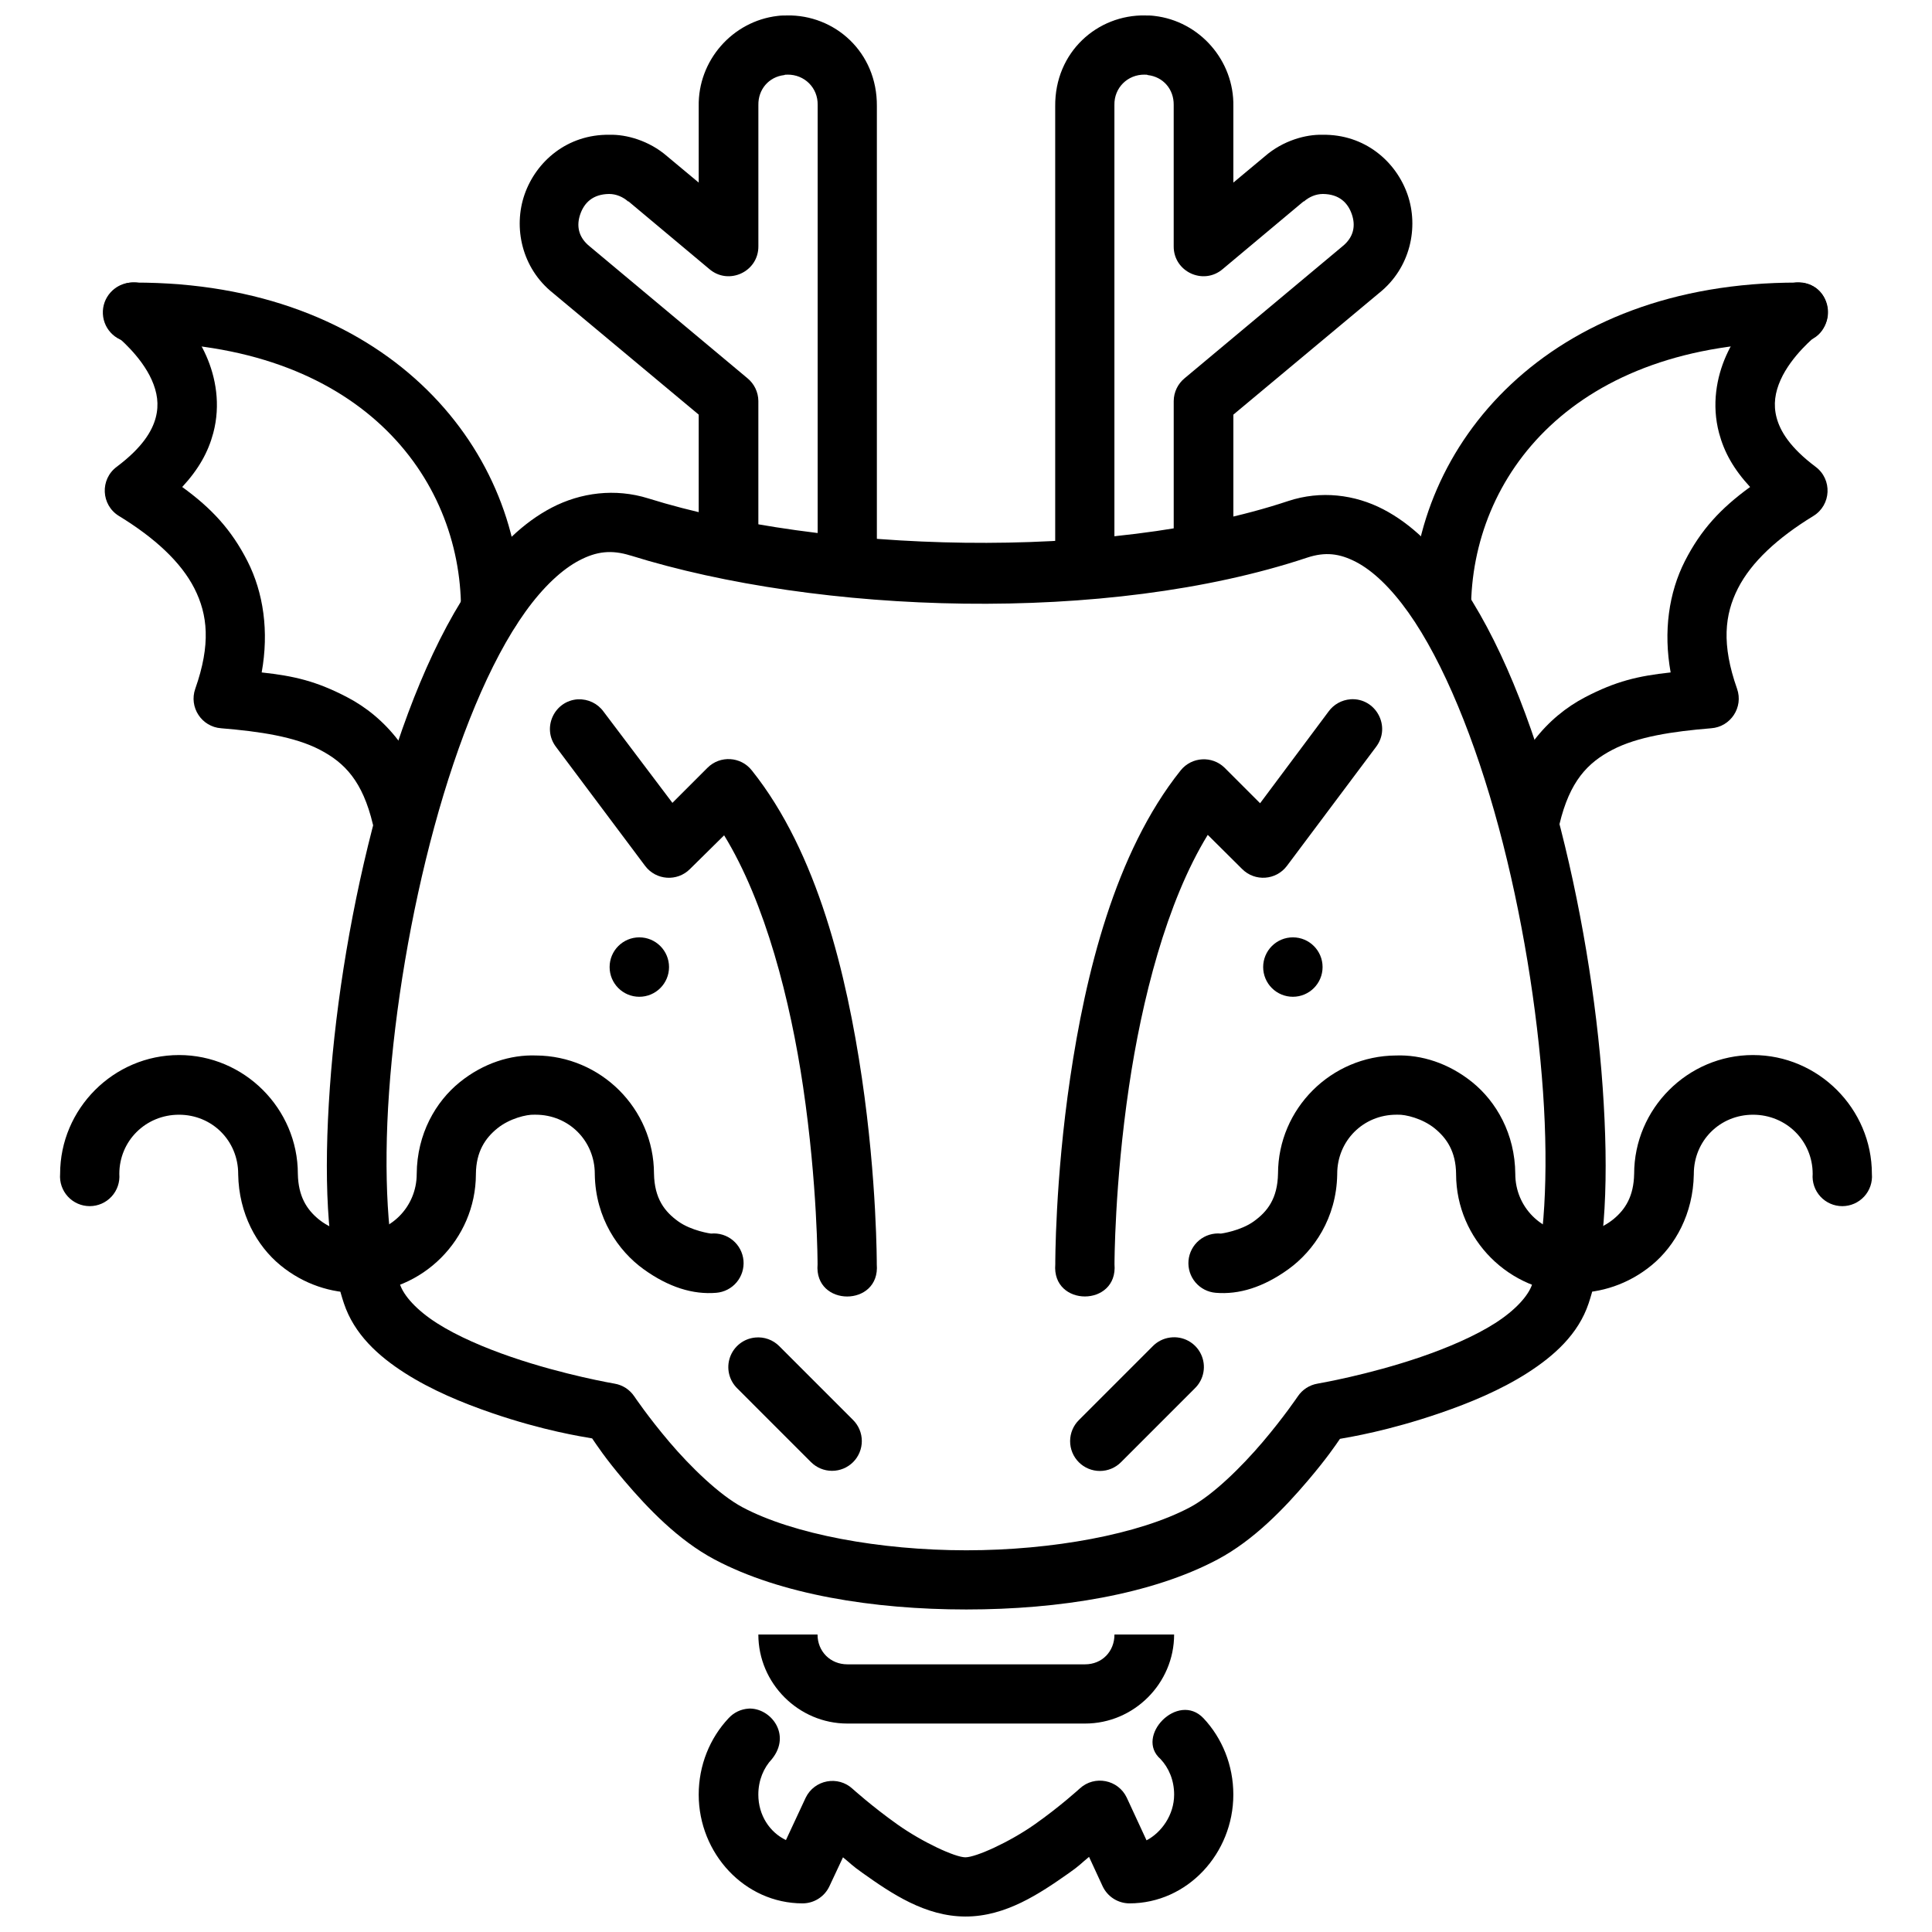<?xml version="1.0" encoding="UTF-8"?>
<!-- Uploaded to: ICON Repo, www.svgrepo.com, Generator: ICON Repo Mixer Tools -->
<svg width="800px" height="800px" version="1.1" viewBox="144 144 512 512" xmlns="http://www.w3.org/2000/svg">
 <defs>
  <clipPath id="c">
   <path d="m329 596h142v55.902h-142z"/>
  </clipPath>
  <clipPath id="b">
   <path d="m281 148.09h96v149.91h-96z"/>
  </clipPath>
  <clipPath id="a">
   <path d="m423 148.09h96v149.91h-96z"/>
  </clipPath>
 </defs>
 <path d="m501.88 329.32c-2.32 0.18-4.449 1.363-5.809 3.254l-18.133 24.293-9.414-9.414c-3.32-3.238-8.711-2.914-11.625 0.695-17.504 21.883-25.262 54.301-29.289 81.488-4.027 27.188-3.949 49.402-3.949 49.402-0.965 11.383 16.652 11.383 15.691 0 0 0-0.008-21.117 3.84-47.078 3.367-22.75 9.875-48.793 20.875-66.711l9.113 9.055c3.379 3.387 8.973 3 11.855-0.816l23.594-31.504c4.141-5.363 0.023-13.109-6.742-12.672z"/>
 <path d="m297.2 329.32c-6.332 0.355-9.688 7.644-5.812 12.672l23.594 31.504c2.887 3.812 8.477 4.199 11.855 0.816l9.062-8.945c10.988 17.914 17.559 43.867 20.926 66.605 3.844 25.961 3.84 47.078 3.84 47.078-0.957 11.379 16.648 11.379 15.691 0 0 0 0.059-22.219-3.949-49.402-4.027-27.188-11.668-59.605-29.172-81.488-2.914-3.695-8.406-4.023-11.738-0.695l-9.301 9.301-18.25-24.18c-1.555-2.152-4.09-3.375-6.742-3.254z"/>
 <path d="m608.57 423.6c17.301 0 31.5 14.203 31.5 31.504 0.188 2.195-0.555 4.371-2.047 5.992-1.492 1.621-3.594 2.547-5.797 2.547-2.207 0-4.309-0.926-5.801-2.547-1.488-1.621-2.231-3.797-2.047-5.992 0-8.789-7.019-15.691-15.809-15.691-8.789 0-15.691 6.902-15.691 15.691 0.004 0.039 0.004 0.078 0 0.117-0.18 10.43-4.914 18.918-11.16 24.062-6.246 5.148-13.652 7.402-20.457 7.324-17.223-0.051-31.328-14.16-31.383-31.387v-0.117c-0.059-5.922-2.481-9.488-5.695-12.09-3.242-2.617-7.758-3.695-9.766-3.606h0.008c-0.121 0.004-0.238 0.004-0.359 0-8.789 0-15.691 6.902-15.691 15.691v0.121c-0.18 11.59-6.227 20.281-12.902 25.109-6.676 4.824-13.145 6.793-19.293 6.277-2.094-0.172-4.031-1.168-5.383-2.773-1.355-1.605-2.012-3.684-1.828-5.777 0.188-2.09 1.199-4.019 2.816-5.363 1.613-1.34 3.699-1.98 5.789-1.781 0.055 0.004 5.207-0.715 8.719-3.254 3.512-2.535 6.285-5.965 6.394-12.672 0.051-17.195 14.086-31.164 31.266-31.27 6.719-0.238 13.961 2.023 20.223 7.09 6.34 5.125 11.316 13.664 11.391 24.297 0 8.789 7.019 15.809 15.809 15.809l-0.004 0.004c0.039-0.004 0.082-0.004 0.121 0 2.731 0.031 6.992-1.266 10.113-3.84 3.094-2.555 5.344-6.008 5.461-11.973 0-17.301 14.199-31.504 31.5-31.504z"/>
 <path d="m191.43 423.6c-17.301 0-31.5 14.203-31.5 31.504-0.184 2.195 0.559 4.367 2.047 5.988 1.492 1.625 3.594 2.547 5.797 2.547 2.203 0 4.309-0.922 5.797-2.547 1.492-1.621 2.234-3.793 2.051-5.988 0-8.789 7.019-15.691 15.809-15.691 8.789 0 15.691 6.902 15.691 15.691v0.117c0.18 10.43 4.914 18.918 11.156 24.062 6.246 5.148 13.652 7.402 20.457 7.324 17.223-0.051 31.328-14.16 31.383-31.387v-0.117c0.059-5.922 2.481-9.488 5.695-12.09 3.242-2.617 7.758-3.695 9.762-3.606 0.121 0.004 0.238 0.004 0.359 0 8.789 0 15.691 6.902 15.691 15.691v0.121c0.18 11.59 6.227 20.281 12.902 25.109 6.676 4.824 13.145 6.793 19.293 6.277 2.094-0.172 4.031-1.168 5.383-2.773 1.355-1.605 2.012-3.684 1.828-5.777-0.188-2.09-1.199-4.019-2.816-5.363-1.613-1.34-3.699-1.98-5.789-1.781-0.055 0.004-5.207-0.715-8.719-3.254-3.512-2.535-6.285-5.965-6.394-12.672-0.051-17.195-14.086-31.164-31.266-31.27-6.719-0.238-13.961 2.023-20.223 7.09-6.34 5.125-11.316 13.664-11.391 24.297 0 8.789-7.019 15.809-15.809 15.809l0.004 0.004c-0.039-0.004-0.082-0.004-0.121 0-2.731 0.031-6.992-1.266-10.113-3.84-3.094-2.555-5.344-6.008-5.461-11.973 0-17.301-14.199-31.504-31.5-31.504z"/>
 <g clip-path="url(#c)">
  <path d="m342.41 596.8c-2.047 0.117-3.965 1.043-5.344 2.559-4.934 5.25-7.902 12.445-7.902 20.227 0 15.57 12.148 28.828 27.547 28.828 3.039-0.016 5.801-1.777 7.09-4.535l3.602-7.672c2.18 1.777 2.262 2.082 5.231 4.184 7.613 5.402 16.551 11.484 27.199 11.508 10.699 0.023 19.738-6.102 27.43-11.508 3.051-2.148 3.125-2.492 5.344-4.301l3.602 7.789c1.293 2.754 4.047 4.516 7.09 4.535 15.398 0 27.547-13.258 27.547-28.828 0-7.785-2.969-14.977-7.902-20.227-6.785-7.164-18.289 4.809-11.391 10.809 2.195 2.332 3.606 5.629 3.606 9.418 0 5.426-3.398 10.082-7.316 12.121l-5.238-11.309c-2.266-4.789-8.527-6.023-12.438-2.441 0 0-5.223 4.789-11.973 9.531-6.746 4.742-15.605 8.723-18.363 8.719-2.707-0.008-11.344-3.988-18.016-8.719-6.672-4.731-11.855-9.418-11.855-9.418-3.875-3.602-10.125-2.43-12.438 2.328l-5.238 11.238c-4.301-2.066-7.316-6.57-7.316-12.055 0-3.785 1.41-7.086 3.606-9.418 5.25-6.512-0.355-13.613-6.156-13.371z"/>
 </g>
 <g clip-path="url(#b)">
  <path d="m352.53 148.1c-0.703 0.004-1.527-0.008-2.441 0.117-12.008 1.391-21.145 11.859-20.922 23.945v20.227l-8.367-6.977c-4.797-4.176-10.859-5.812-15.23-5.695-11.27-0.18-19.52 7.117-22.551 15.809-3.027 8.691-0.809 19.512 7.555 26.156l38.59 32.199v36.152h15.809v-39.758c-0.02-2.344-1.082-4.562-2.902-6.047-13.902-11.613-27.867-23.27-41.73-34.875-3.152-2.504-3.606-5.582-2.559-8.602 1.043-2.988 3.301-5.309 7.672-5.348 1.875 0.02 3.602 0.77 5 1.977h0.117l21.387 17.902c5.129 4.426 13.09 0.73 13.02-6.047v-37.434c-0.059-4.117 2.762-7.43 6.859-7.906 0.297-0.18 0.594-0.059 0.832-0.117 4.539-0.055 8.109 3.504 8.02 8.02v126.13h15.691v-125.78c0.117-14.398-11.207-24.285-23.848-24.059z"/>
 </g>
 <path d="m321.3 400.28c0 4.352-3.527 7.875-7.875 7.875-4.348 0-7.871-3.527-7.871-7.875s3.523-7.871 7.871-7.871c2.09 0 4.09 0.828 5.566 2.305 1.477 1.477 2.309 3.481 2.309 5.566z"/>
 <path d="m478.75 400.28c0 2.09 0.832 4.094 2.309 5.57 1.477 1.477 3.477 2.305 5.566 2.305 4.348 0 7.871-3.527 7.871-7.875s-3.523-7.871-7.871-7.871c-2.09 0-4.09 0.828-5.566 2.305-1.477 1.477-2.309 3.481-2.309 5.566z"/>
 <path d="m344.16 498.46c-3.059 0.281-5.676 2.32-6.699 5.215-1.023 2.898-0.27 6.125 1.934 8.27l19.527 19.531v-0.004c1.48 1.48 3.484 2.312 5.578 2.312s4.102-0.832 5.582-2.309c1.477-1.48 2.309-3.488 2.309-5.582s-0.832-4.102-2.312-5.578l-19.527-19.531h0.004c-1.672-1.703-4.019-2.559-6.394-2.328z"/>
 <path d="m454.11 498.46c-1.77 0.227-3.406 1.047-4.648 2.328l-19.527 19.531v-0.004c-1.496 1.477-2.34 3.488-2.344 5.59-0.008 2.102 0.824 4.117 2.309 5.606 1.488 1.484 3.504 2.316 5.606 2.309 2.102-0.004 4.113-0.848 5.59-2.344l19.527-19.531h-0.004c2.461-2.359 3.121-6.035 1.641-9.102-1.48-3.07-4.769-4.84-8.148-4.383z"/>
 <path d="m315.8 276.08c-8.785-2.742-17.922-1.543-25.57 2.441-7.648 3.988-14.055 10.426-19.758 18.367-11.406 15.879-20.07 38.109-26.617 62.191-6.547 24.082-10.801 49.957-12.438 73.117-1.637 23.16-0.922 43.266 3.719 57.191 2.738 8.207 9.078 13.957 16.156 18.484 7.078 4.523 15.234 7.906 23.016 10.578 13.801 4.738 23.879 6.258 26.617 6.742 1.191 1.73 3.41 5.184 8.484 11.16 6.211 7.312 14.32 15.809 23.945 20.922 17.445 9.27 42.047 13.254 66.719 13.254 24.672 0 49.156-3.981 66.602-13.254 9.625-5.113 17.734-13.613 23.945-20.922 5.039-5.934 7.269-9.277 8.484-11.043 2.652-0.477 12.754-2.094 26.617-6.859 7.777-2.672 15.938-6.055 23.016-10.578s13.535-10.273 16.273-18.484c4.641-13.926 5.336-34.043 3.719-57.191-1.617-23.148-5.856-49.078-12.32-73.117-6.465-24.039-15.047-46.047-26.27-61.844-5.609-7.898-11.969-14.309-19.527-18.25-7.559-3.938-16.578-5.07-25.223-2.207-48.195 16.066-123.7 13.645-169.58-0.695zm-4.766 15.113c49.922 15.602 126.23 18.289 179.35 0.594 4.812-1.594 8.609-1.137 13.02 1.16 4.41 2.305 9.164 6.797 13.832 13.367 9.336 13.145 17.773 34.02 23.945 56.961s10.199 48.035 11.738 70.098c1.543 22.059 0.297 41.336-2.902 51.031-0.977 2.926-4.34 6.762-9.766 10.23-5.426 3.469-12.602 6.531-19.645 8.949-14.078 4.836-27.43 7.09-27.43 7.09l-0.004 0.004c-2.133 0.355-4.023 1.574-5.231 3.367 0 0-3.703 5.5-9.301 12.09-5.598 6.59-13.172 14.066-19.293 17.32-13.457 7.148-36.418 11.391-59.277 11.391s-45.82-4.242-59.277-11.391c-6.121-3.254-13.812-10.73-19.41-17.32-5.598-6.59-9.297-12.09-9.297-12.09h-0.004c-1.207-1.793-3.098-3.012-5.231-3.367 0 0-13.352-2.254-27.43-7.09-7.039-2.414-14.215-5.481-19.645-8.949-5.426-3.469-8.789-7.305-9.762-10.23-3.231-9.695-4.469-28.965-2.902-51.031 1.559-22.066 5.723-47.238 11.973-70.211 6.246-22.977 14.668-43.844 24.176-57.074 4.754-6.617 9.734-11.223 14.297-13.602 4.559-2.375 8.488-2.84 13.484-1.281z"/>
 <path d="m178.41 218.89c-7.012 1.004-9.234 10.039-3.488 14.184 0 0 6.418 5.141 9.297 11.625 1.441 3.242 1.98 6.481 1.047 9.996-0.941 3.516-3.481 7.871-10.344 13.02-4.457 3.332-4.148 10.109 0.594 13.02 9.504 5.812 16.438 12.207 19.992 19.18 3.551 6.977 4.391 14.855 0.238 26.621-1.719 4.891 1.684 10.086 6.859 10.461 10.27 0.844 19.512 2.238 26.152 5.695 6.641 3.457 11.34 8.371 14.062 19.762 2.332 10.336 17.848 6.695 15.344-3.602-3.562-14.902-12.047-24.824-22.199-30.105-8.094-4.215-13.953-5.606-22.617-6.543 1.965-10.875 0.477-21.145-3.766-29.492-4.25-8.34-9.52-14.016-17.293-19.652 4.379-4.742 6.875-9.23 8.227-14.289 2.016-7.559 0.637-14.844-1.855-20.461-4.992-11.23-14.297-17.785-14.297-17.785-1.672-1.32-3.812-1.91-5.926-1.629z"/>
 <path d="m178.76 218.89c-4.363 0.227-7.719 3.949-7.496 8.312 0.227 4.367 3.945 7.723 8.312 7.496 59.566-0.117 86.594 35.641 86.594 70.793h-0.004c0 4.367 3.539 7.906 7.906 7.906 4.363 0 7.902-3.539 7.902-7.906 0-43.582-36.23-86.727-102.4-86.602h0.004c-0.273-0.016-0.543-0.016-0.816 0z"/>
 <path d="m620.44 218.89c-66.168-0.117-102.29 43.02-102.29 86.602 4.688 9.035 16.652 11.383 15.691 0 0-35.152 27.027-70.906 86.594-70.793 10.539 0 10.539-15.809 0-15.809z"/>
 <path d="m344.97 577.16c0 12.949 10.648 23.598 23.594 23.598h62.996c12.949 0 23.594-10.648 23.594-23.598h-15.809c0 4.5-3.289 7.906-7.789 7.906h-62.996c-4.5 0-7.906-3.402-7.906-7.906z"/>
 <g clip-path="url(#a)">
  <path d="m447.49 148.1c0.703 0.004 1.527-0.008 2.441 0.117 12.008 1.391 21.145 11.859 20.922 23.945v20.227l8.367-6.977c4.797-4.176 10.859-5.812 15.23-5.695 11.27-0.18 19.52 7.117 22.551 15.809 3.027 8.691 0.809 19.512-7.555 26.156l-38.59 32.199v36.152h-15.809v-39.758c0.02-2.344 1.082-4.562 2.902-6.047 13.902-11.613 27.871-23.27 41.73-34.875 3.152-2.504 3.606-5.582 2.559-8.602-1.043-2.988-3.301-5.309-7.672-5.348-1.875 0.02-3.602 0.77-5 1.977h-0.117l-21.387 17.902c-5.129 4.426-13.09 0.73-13.02-6.047v-37.434c0.059-4.117-2.762-7.43-6.859-7.906-0.297-0.18-0.594-0.059-0.832-0.117-4.539-0.055-8.109 3.504-8.02 8.02v126.13h-15.691v-125.78c-0.117-14.398 11.207-24.285 23.848-24.059z"/>
 </g>
 <path d="m621.68 218.89c7.012 1.004 9.234 10.039 3.488 14.184 0 0-6.418 5.141-9.301 11.625-1.441 3.242-1.98 6.481-1.047 9.996 0.941 3.516 3.481 7.871 10.344 13.02 4.457 3.332 4.148 10.109-0.594 13.02-9.504 5.812-16.438 12.207-19.992 19.18-3.551 6.977-4.391 14.855-0.238 26.621 1.719 4.891-1.684 10.086-6.859 10.461-10.27 0.844-19.512 2.238-26.152 5.695-6.641 3.457-11.34 8.371-14.062 19.762-2.332 10.336-17.848 6.695-15.344-3.602 3.562-14.902 12.043-24.824 22.199-30.105 8.094-4.215 13.953-5.606 22.617-6.543-1.965-10.875-0.477-21.145 3.766-29.492 4.25-8.34 9.52-14.016 17.293-19.652-4.379-4.742-6.875-9.23-8.227-14.289-2.016-7.559-0.637-14.844 1.855-20.461 4.992-11.23 14.297-17.785 14.297-17.785 1.672-1.32 3.812-1.91 5.926-1.629z"/>
</svg>